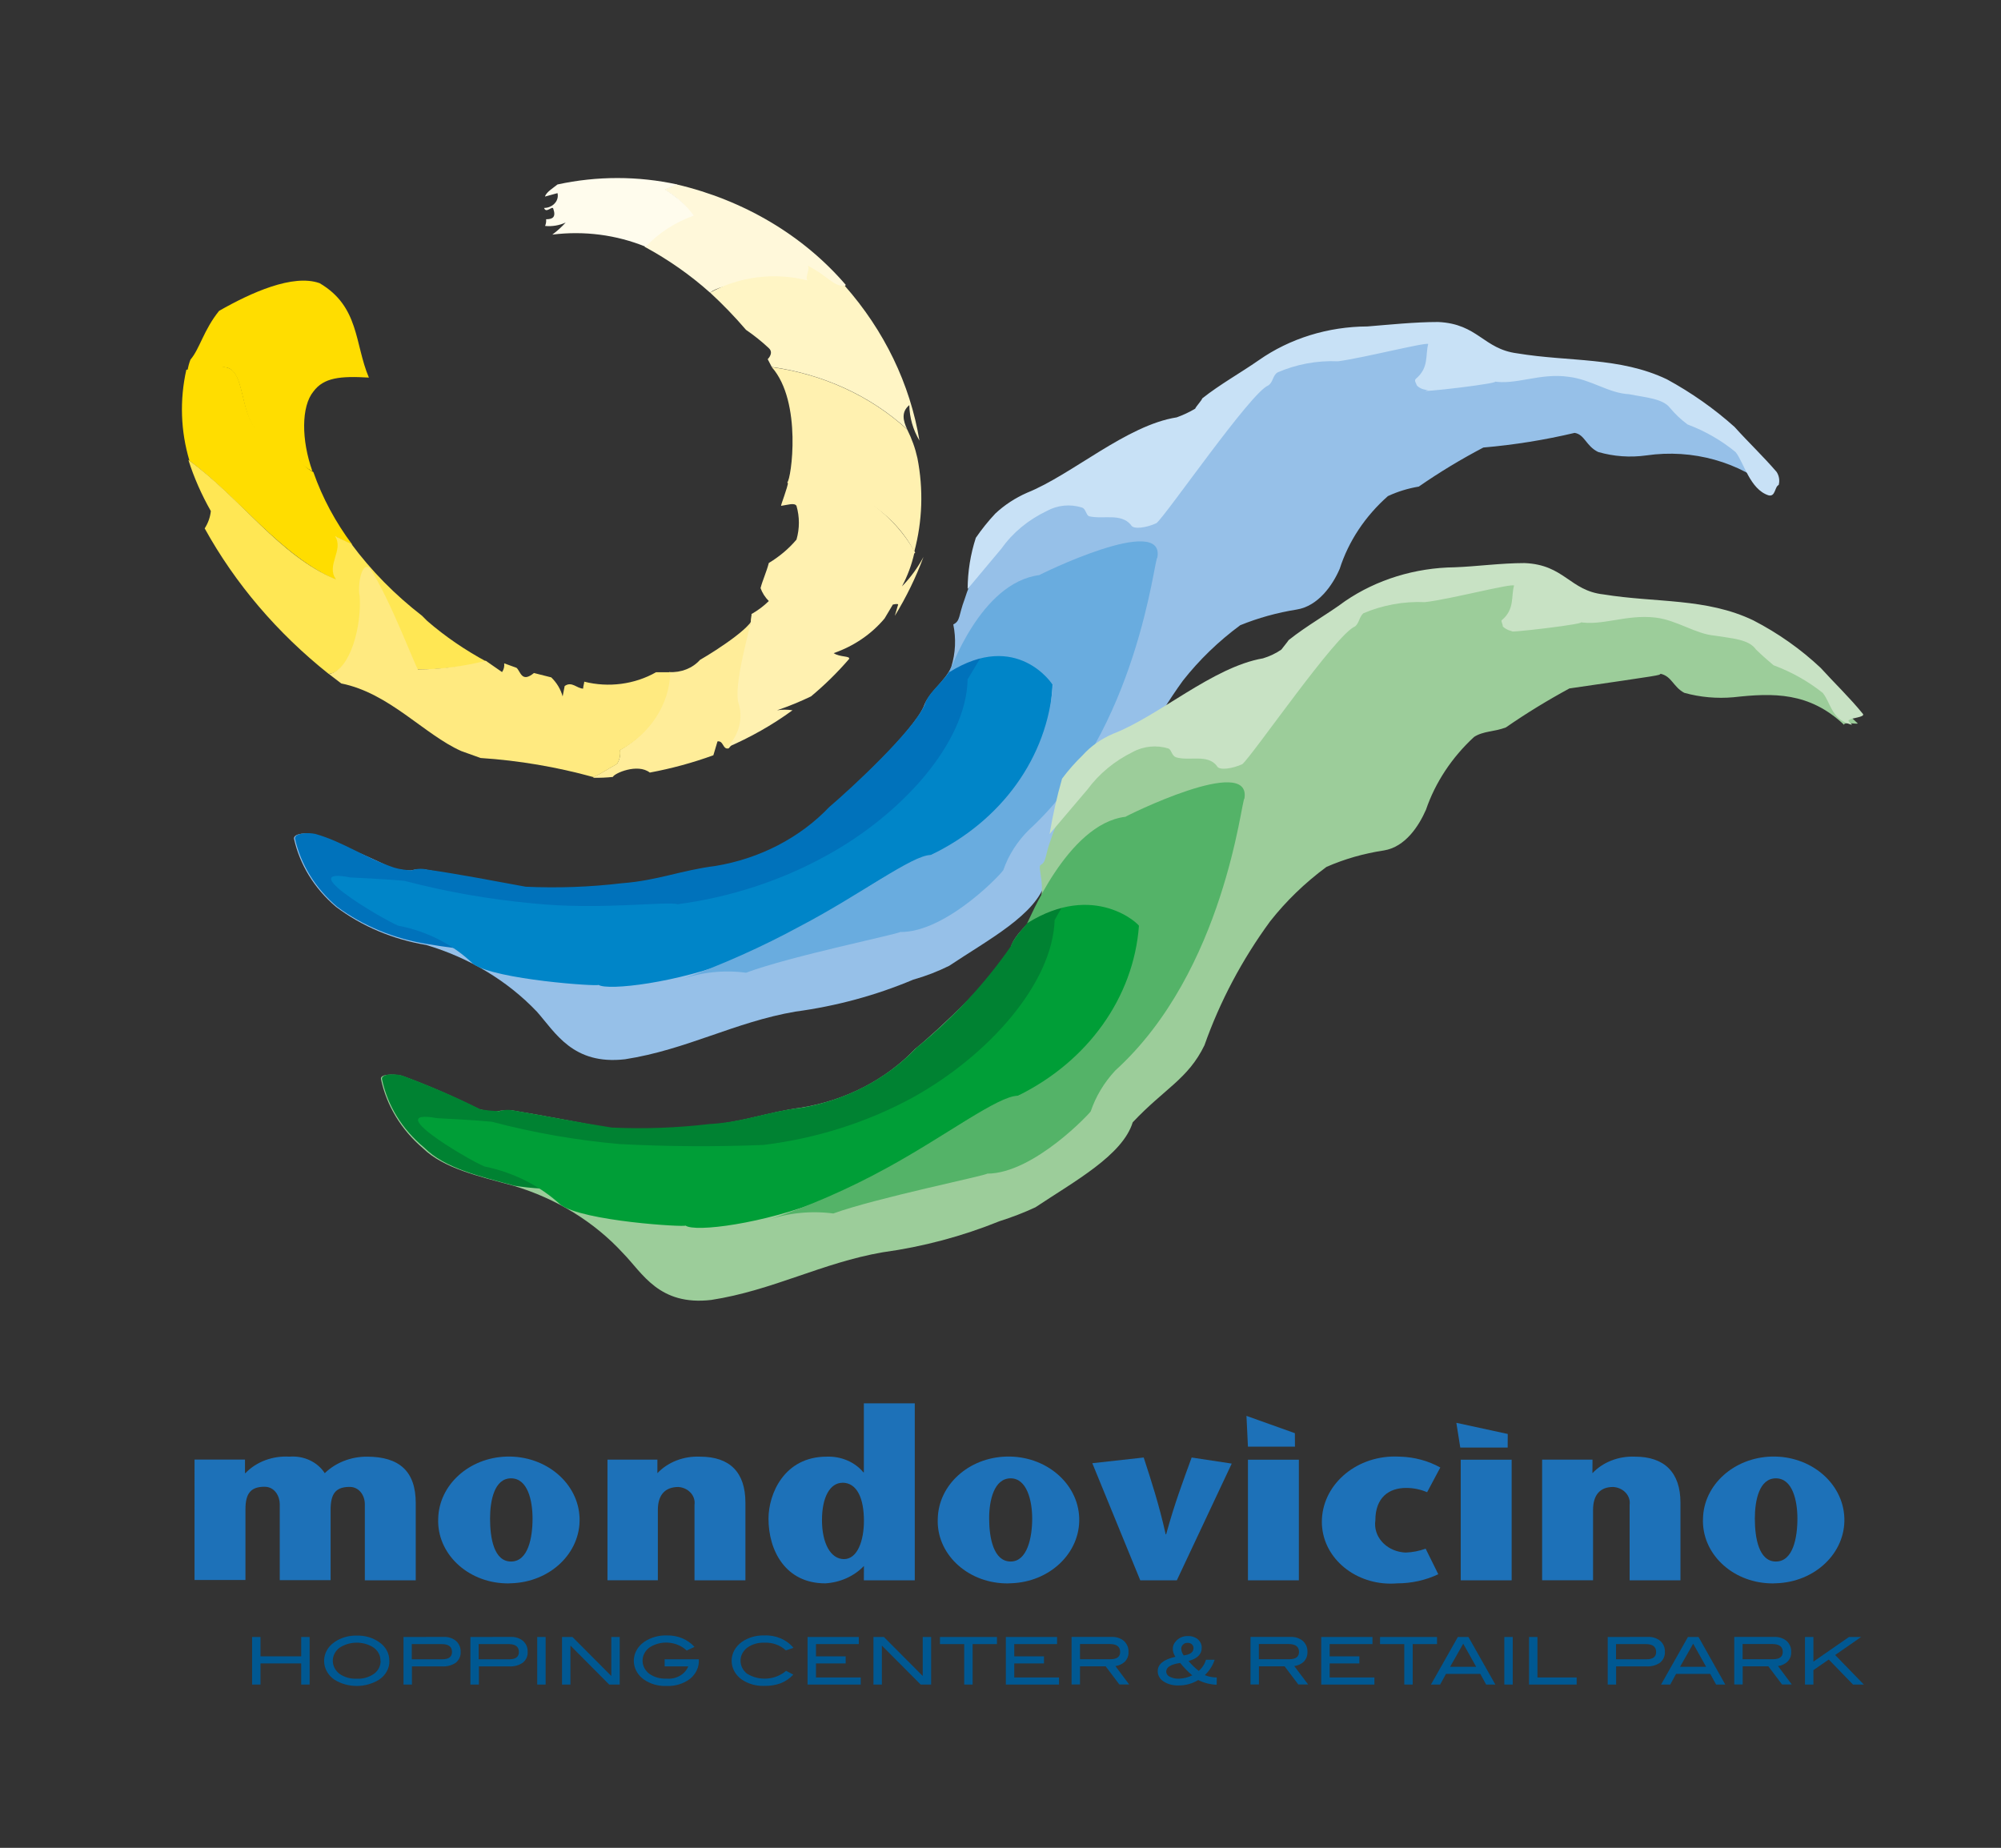 <?xml version="1.0" encoding="utf-8"?>
<!-- Generator: Adobe Illustrator 24.0.3, SVG Export Plug-In . SVG Version: 6.00 Build 0)  -->
<svg version="1.1" id="Livello_1" xmlns="http://www.w3.org/2000/svg" xmlns:xlink="http://www.w3.org/1999/xlink" x="0px" y="0px"
	 width="256.63px" height="237px" viewBox="0 0 256.63 237" enable-background="new 0 0 256.63 237" xml:space="preserve">
<rect x="0" y="0" width="256.63" height="237" fill="#333333" stroke="none"/>
<g>
	<defs>
		<rect id="SVGID_1_" x="-32.37" y="-26.99" width="327" height="293.05"/>
	</defs>
	<clipPath id="SVGID_2_">
		<use xlink:href="#SVGID_1_"  overflow="visible"/>
	</clipPath>
	<g clip-path="url(#SVGID_2_)">
		<path fill="#96C0E8" d="M185.78,42.64c-1.58-2.33-15.25,1.55-16.71,2.34c-9.46,1.56-24.6,20.99-24.71,20.22
			c-0.79-1.11-9.74-1.89-11.72-0.44c-4.32,3.09-7.44,7.33-8.93,12.1c-0.79,2.11-0.53,2.78-1.45,3.23c0.37,1.81,0.29,3.67-0.26,5.45
			c-0.79,1.89-2.91,3.22-3.55,5.11c-1.44,3.23-9.22,10.56-12.1,13c-3.78,3.92-8.93,6.59-14.61,7.56c-4.34,0.44-7.62,1.89-11.96,2.21
			c-4.14,0.48-8.31,0.63-12.48,0.44c-4.34-0.77-8.14-1.55-12.75-2.33c-0.62-0.08-1.25-0.04-1.85,0.11c-0.75-0.02-1.5-0.09-2.24-0.22
			c-3.29-1.61-6.67-3.05-10.13-4.34c-0.91-0.33-2.63-0.22-2.63,0.46c0.73,3.35,2.62,6.42,5.39,8.77c3.32,2.5,7.31,4.18,11.57,4.89
			c5.51,1.64,10.42,4.59,14.19,8.55c2.38,2.68,4.62,6.88,11.31,6.11c7.89-1.22,14.08-4.78,21.84-6.11c5.23-0.7,10.33-2.08,15.12-4.1
			c1.6-0.45,3.15-1.05,4.62-1.78c4.99-3.34,11.17-6.55,12.35-10.78c4.21-4.33,7.24-5.68,9.33-9.89c1.93-5.61,4.72-10.96,8.28-15.89
			c2.09-2.66,4.56-5.05,7.36-7.12c2.31-0.94,4.74-1.61,7.24-2.01c2.75-0.44,4.61-3.11,5.52-5.23c1.13-3.53,3.26-6.74,6.18-9.32
			c1.24-0.58,2.58-0.99,3.96-1.22c2.64-1.83,5.4-3.5,8.28-5.01c3.95-0.34,7.87-0.97,11.71-1.88c1.31,0.22,1.44,1.68,3.01,2.45
			c2,0.58,4.11,0.73,6.19,0.44c5.93-0.86,11.96,0.83,16.3,4.55c-0.13-0.44,0-0.89-0.38-1.11c-6.06-5.78-11.18-11.89-21.17-14.11
			c-1.18,0.1-2.38,0.1-3.56,0c-1.95-0.33-3.93-0.45-5.91-0.34C192.45,46.72,188.77,45.07,185.78,42.64"/>
		<path fill="#0072BB" d="M54.79,121.08c-4.25-0.68-8.23-2.32-11.56-4.78c-2.77-2.35-4.66-5.41-5.41-8.77c0-0.67,1.6-0.79,2.63-0.57
			c3.55,1,6.45,3.11,10.13,4.33c0.72,0.21,1.48,0.32,2.24,0.33c0.59-0.2,1.23-0.24,1.84-0.11c4.6,0.67,8.41,1.43,12.76,2.22
			c4.13,0.19,8.26,0.04,12.36-0.45c4.48-0.33,7.63-1.67,11.96-2.21c5.69-0.94,10.85-3.61,14.61-7.56
			c2.88-2.45,10.78-9.78,12.23-13.11c0.52-1.78,2.75-3.1,3.55-4.99c0,0,4.34-6.34,5.4-1c1.32,5.22-11.84,20.11-21.3,28.88
			C90.67,121.31,72.43,124.07,54.79,121.08"/>
		<path d="M125.41,87.41"/>
		<path fill="#0085C8" d="M124.1,87.09c0.14,0.11,7.36-13.99,10.64-9.22c0-0.11,2.64,19.99-6.43,27c-2.5,1.12-4.84,2.5-6.98,4.11
			c-4.6,1.56-8.87,3.81-12.61,6.67c-4.39,2.88-9.11,5.34-14.08,7.33c-7.76,3.11-16.7,4.11-17.88,3.34c0,0.23-13.15-0.66-16.05-2.66
			c-2.52-2.46-5.83-4.17-9.47-4.9c-0.26,0.23-14.33-7.78-6.31-6.22c0,0,4.75,0.22,6.96,0.44c5.37,1.41,10.88,2.37,16.45,2.89
			c8.55,0.89,17.34-0.32,18.53,0.11c6.77-0.89,13.26-3.01,19.08-6.22C115.55,104.53,123.96,95.32,124.1,87.09"/>
		<path fill="#69ACDF" d="M121.74,86.2c0.12,0,3.94-11.45,11.56-12.44c-0.12,0,16.18-8.01,15.13-2.23
			c-0.39-0.12-2.49,22.11-16.45,34.89c-1.49,1.47-2.61,3.21-3.28,5.11c0.27,0-7.22,8.11-13.28,8.01c0,0.22-14.08,3.1-19.74,5.22
			c-2.84-0.38-5.75-0.07-8.41,0.89c5.33-1.91,10.48-4.21,15.39-6.88c7.64-4,14.35-9.11,16.71-9.11c9.08-4.34,15-12.58,15.65-21.78
			c0-0.11-4.6-7.11-13.28-1.66"/>
		<path fill="#C8E1F6" d="M124.1,75.54c0.01-2.22,0.36-4.43,1.05-6.56c0.75-1.09,1.58-2.13,2.5-3.11c1.17-1.1,2.55-2,4.07-2.67
			c5.78-2.32,12.75-8.66,19.2-9.67c0.83-0.3,1.62-0.67,2.36-1.11c0.13-0.32,0.79-0.99,0.92-1.33c2.24-1.78,4.87-3.24,7.24-4.89
			c3.98-2.79,8.88-4.31,13.94-4.33c2.75-0.22,6.05-0.57,9.07-0.57c5.12,0.24,5.78,3.46,10.13,4.02c6.7,1.11,13.14,0.44,19.2,3.33
			c3.16,1.72,6.07,3.77,8.68,6.11c1.69,1.89,3.69,3.78,5.4,5.78c0.32,0.5,0.41,1.1,0.26,1.66c-0.53,0.23-0.4,1.56-1.31,1.33
			c-2.38-0.77-3.16-4.21-4.21-5.54c-1.81-1.49-3.9-2.7-6.17-3.55c-0.84-0.62-1.59-1.33-2.24-2.11c-0.92-1.22-3.14-1.34-5.26-1.77
			c-2.61-0.12-4.85-1.89-7.75-2.23c-3.68-0.54-6.84,1.12-9.72,0.57c2.48,0.11-10.92,1.67-8.29,1.11c-0.55,0.01-1.08-0.19-1.44-0.55
			c-0.13-0.34-0.4-0.67-0.13-0.89c1.69-1.43,1.18-3,1.57-4.45c-0.39-0.23-8.28,1.78-11.57,2.22c-2.68-0.12-5.35,0.38-7.76,1.43
			c-0.66,0.44-0.52,1.22-1.19,1.67c-2.24,0.89-13.02,16.54-14.32,17.65c-1.19,0.57-3.02,0.89-3.29,0.23
			c-1.31-1.56-3.55-0.67-5.39-1.11c-0.4-0.23-0.4-1-0.92-1.12c-1.49-0.47-3.14-0.3-4.48,0.45c-2.35,1.12-4.35,2.76-5.78,4.78
			L124.1,75.54z"/>
		<path fill="#9CCD9A" d="M196.83,73.64c-1.58-2.44-15.25,1.43-16.71,2.22c-9.47,1.55-24.45,21-24.58,20.33
			c-0.92-1.23-9.86-2.01-11.71-0.56c-4.37,3.08-7.55,7.32-9.08,12.11c-0.78,2.11-0.51,2.77-1.31,3.22c-0.4,0.34,0.79,2.78-0.26,5.45
			c-0.78,1.88-3.02,3.22-3.55,5.1c-1.45,3.23-9.34,10.68-12.25,13.01c-3.75,3.94-8.9,6.61-14.59,7.54
			c-4.34,0.57-7.51,1.89-11.97,2.23c-4.14,0.48-8.31,0.63-12.48,0.44c-4.21-0.78-8.16-1.56-12.75-2.33
			c-0.58-0.02-1.16,0.01-1.73,0.11c-0.52,0.22-1.71-0.11-2.37-0.22c-3.23-1.62-6.56-3.07-9.99-4.33c-1.06-0.22-2.77-0.22-2.64,0.44
			c0.71,3.4,2.6,6.51,5.4,8.89c2.63,2.56,7.11,3.57,11.58,4.79c5.51,1.64,10.38,4.64,14.07,8.66c2.5,2.55,4.6,6.77,11.31,5.99
			c7.89-1.22,14.21-4.77,21.98-6.11c5.18-0.71,10.22-2.06,14.99-3.99c1.58-0.5,3.12-1.09,4.6-1.78c5-3.33,11.18-6.67,12.48-10.9
			c4.07-4.33,7.1-5.55,9.2-9.88c1.98-5.61,4.81-10.96,8.41-15.88c2.05-2.61,4.49-4.97,7.24-7c2.33-1.02,4.81-1.73,7.36-2.11
			c2.76-0.45,4.48-3.13,5.4-5.22c1.2-3.51,3.32-6.71,6.17-9.34c1.18-0.77,2.63-0.66,4.08-1.22c2.61-1.81,5.33-3.47,8.15-5
			c12.22-1.78,11.44-1.66,11.69-1.88c1.45,0.33,1.6,1.66,3.03,2.44c2.04,0.57,4.19,0.76,6.32,0.57c5.12-0.57,9.72-0.68,14.19,3.54
			c-0.13-0.44,1.97,0,1.72-0.21c-6.19-5.67-11.18-11.78-21.31-14c-1.14,0.02-2.29-0.02-3.42-0.12c-1.95-0.32-3.94-0.44-5.92-0.33
			c-3.98-0.69-7.69-2.3-10.77-4.67"/>
		<path fill="#008232" d="M65.97,152.08c-4.48-1.22-8.93-2.23-11.58-4.9c-2.81-2.32-4.7-5.4-5.4-8.77c-0.12-0.66,1.6-0.78,2.65-0.44
			c3.43,1.26,6.76,2.7,10,4.32c0.78,0.12,1.58,0.2,2.37,0.22c0.55-0.16,1.14-0.2,1.71-0.11c4.6,0.78,8.42,1.55,12.75,2.22
			c4.17,0.19,8.35,0.04,12.48-0.45c4.33-0.22,7.63-1.65,11.97-2.11c5.69-1.01,10.83-3.71,14.6-7.66c4.68-3.81,8.76-8.19,12.1-13
			c0.64-1.78,2.77-3.22,3.55-5.11c1.87-0.19,3.72-0.52,5.52-1c-5.01,16.1-21.44,28.88-21.44,28.88S83.19,154.84,65.97,152.08"/>
		<path d="M136.59,118.3"/>
		<path fill="#009E37" d="M135.27,117.98c0,0.11,7.23-14.01,10.53-9.22c0,0,3.81,16.77-5.39,24.32c-2.04,2.76-4.74,5.07-7.89,6.79
			c-4.64,1.5-8.92,3.76-12.63,6.66c-4.38,2.95-9.16,5.42-14.21,7.33c-7.76,3.11-16.57,4.22-17.76,3.33c0,0.23-13.14-0.55-16.03-2.67
			c-2.62-2.41-5.95-4.1-9.6-4.88c-0.27,0.22-14.21-7.67-6.19-6.22c0,0,4.61,0.22,6.96,0.45c5.37,1.42,10.87,2.38,16.44,2.87
			c6.13,0.32,12.27,0.36,18.41,0.11c6.8-0.83,13.34-2.91,19.2-6.11c9.6-5.33,17.89-14.55,18.15-22.77"/>
		<path fill="#54B368" d="M131.72,118.42c0.13,0,5.12-12.78,12.63-13.66c-0.14,0,16.18-8.13,15.25-2.34
			c-0.39,0-2.49,22.11-16.57,34.89c-1.43,1.54-2.49,3.31-3.14,5.22c0.12,0-7.26,8-13.29,8c0,0.22-14.22,3.11-19.73,5.11
			c-2.89-0.38-5.85-0.07-8.57,0.89c5.41-1.8,10.61-4.07,15.53-6.78c7.49-4.1,14.2-9.21,16.71-9.21
			c8.99-4.41,14.84-12.62,15.53-21.78C146.19,118.64,140.4,112.97,131.72,118.42"/>
		<path fill="#C8E2C4" d="M134.61,106.98c0.4-2.39,0.93-4.77,1.6-7.11c0.79-1.06,1.67-2.06,2.63-2.99c1.06-1.18,2.41-2.13,3.94-2.78
			c5.79-2.22,12.76-8.56,19.2-9.66c0.85-0.26,1.64-0.63,2.35-1.12c0.15-0.21,0.8-0.99,0.94-1.22c2.37-1.89,5-3.33,7.24-5
			c4.04-2.76,8.97-4.28,14.06-4.34c2.77-0.1,5.93-0.54,8.96-0.54c5.12,0.21,5.78,3.54,10.12,4.02c6.72,1.09,13.15,0.43,19.2,3.32
			c3.2,1.65,6.11,3.71,8.65,6.1c1.71,1.89,3.69,3.78,5.41,5.89c0.38,0.44-1.6,0.55-1.72,0.78c-0.53,0.1,0.93,0.89,0,0.54
			c-2.36-0.77-2.36-2.66-3.42-4c-1.87-1.49-4.01-2.69-6.32-3.55c-0.78-0.67-1.44-1.23-2.24-2.01c-0.92-1.34-3.16-1.43-5.26-1.78
			c-2.5-0.21-4.87-1.99-7.63-2.32c-3.82-0.44-6.83,1.12-9.85,0.56c2.49,0.11-10.92,1.66-8.29,1.11c-0.28,0.22-1.19-0.22-1.45-0.55
			c0-0.33-0.26-0.67-0.13-0.78c1.71-1.43,1.17-3.11,1.58-4.44c-0.28-0.33-8.3,1.78-11.44,2.12c-2.72-0.12-5.43,0.38-7.89,1.43
			c-0.52,0.45-0.52,1.22-1.05,1.68c-2.38,0.88-13.15,16.55-14.47,17.67c-1.18,0.55-3.02,0.88-3.27,0.22
			c-1.2-1.56-3.56-0.57-5.26-1.11c-0.53-0.22-0.53-0.89-0.92-1.11c-1.53-0.48-3.22-0.32-4.6,0.44c-2.34,1.15-4.32,2.79-5.79,4.78
			L134.61,106.98z"/>
		<path fill="#FFF1B0" d="M98.98,47.09c6.6,0.91,12.69,3.72,17.37,8c0.59,1.17,1.03,2.4,1.31,3.67c0.78,3.98,0.65,8.06-0.4,11.99
			c-1.38-2.66-3.57-4.93-6.31-6.54c-0.52,1.32-1.58,3.89-2.49,3.66c-2.98-1.46-5.54-3.51-7.49-6
			C101.47,61.53,102.92,51.54,98.98,47.09"/>
		<path fill="#FFF8DA" d="M91.07,37.54c-2.52-2.26-5.35-4.24-8.4-5.89c1.61-1.8,3.68-3.21,6.05-4.11c-0.88-1.31-2.1-2.42-3.55-3.22
			l1.6-0.67c8.63,2.02,16.26,6.55,21.7,12.89C108.07,37.76,94.39,34.88,91.07,37.54"/>
		<path fill="#FFF5C5" d="M98.59,44.64c-0.9-0.84-1.87-1.62-2.91-2.33c-1.43-1.67-2.97-3.27-4.61-4.78
			c3.74-2.07,8.28-2.64,12.5-1.56c-0.4-0.33,0.41-1.56,0-1.9c2.5,1.23,3.42,2.78,4.75,2.56c5.09,5.76,8.4,12.62,9.6,19.88
			c-0.83-1.4-1.27-2.96-1.3-4.55c-1.06,0.88-0.8,1.99-0.27,3.11c-4.67-4.28-10.76-7.08-17.37-8l-0.52-1
			C98.85,45.65,99.1,45.09,98.59,44.64"/>
		<path fill="#FFED99" d="M79.51,96.2c3.82-2.19,6.18-5.93,6.31-10c1.52,0.09,3-0.49,3.95-1.56c2.12-1.22,7.63-4.78,6.72-5.78
			c-0.27-1.33-0.27,7.23-1.71,11.23c0.67,2.04,0.18,4.24-1.32,5.89c-0.78,0.22-0.64-1.01-1.44-0.89l-0.53,1.78
			c-2.64,0.96-5.36,1.7-8.15,2.22c-1.58-1.23-4.59,0.11-4.74,0.56c-0.83,0.09-1.66,0.12-2.49,0.11v-0.11
			c1.06-0.45,1.97-1.12,3.02-1.67c0.34-0.54,0.47-1.17,0.4-1.78"/>
		<path fill="#FFF1B0" d="M108.46,67.32c-2.91-1.31-5.43-3.21-7.36-5.55c-0.12,0.88-0.93,2.89-0.93,3.11c0.81-0.11,1.72-0.44,1.98,0
			c0.41,1.42,0.41,2.91,0,4.33c-0.99,1.17-2.19,2.18-3.55,3c-0.28,1.1-0.8,2.22-1.06,3.22c0.22,0.61,0.58,1.18,1.06,1.66
			c-0.66,0.65-1.41,1.21-2.24,1.68c0.4,0.33-2.24,8.11-1.7,11.22c0.71,2.06,0.16,4.3-1.45,5.89c3.01-1.29,5.84-2.89,8.43-4.78
			c-0.66-0.1-1.33-0.1-1.98,0c1.49-0.51,2.94-1.1,4.35-1.78c1.77-1.47,3.39-3.07,4.87-4.78c0.26-0.44-1.18-0.22-1.96-0.77
			c2.6-0.9,4.86-2.45,6.53-4.45l1.06-1.78c0.52-0.11,0.78-0.11,0.64,0.12l-0.39,1.33c1.48-2.41,2.71-4.94,3.68-7.56
			c-0.73,1.37-1.65,2.64-2.76,3.78c0.71-1.34,1.24-2.76,1.57-4.22l0.13-0.11c-1.55-2.8-3.85-5.21-6.7-7.01
			c-0.52,1.46-1.32,3.66-2.24,3.44"/>
		<path fill="#FFDD00" d="M28.1,39.87c4.08-2.33,9.47-4.77,12.89-3.55c5.12,3,4.48,7.78,6.32,12.11c-3.68-0.22-5.79,0-7.11,1.78
			c-1.57,1.9-1.57,6.22-0.13,10.23c-3.02-1.45-2.62-5-6.03-6.67c-0.53,0-0.93,0.79-1.33,1.23c-1.84-2.34-1.44-7-3.42-7.79
			c-1.3-0.44-3.27,0.22-5.24,0.34c0.07-0.49,0.2-0.97,0.38-1.43C25.6,44.77,26.12,42.32,28.1,39.87"/>
		<path fill="#FFDD00" d="M32.7,54.87c0.4-0.55,0.79-1.43,1.33-1.43c3.55,1.67,3.16,5.55,6.16,7.11c1.16,3.31,2.85,6.45,5.01,9.33
			l-2.1-1.01c1.18,1.66-1.32,3.78,0.14,5.56c-7.24-3.11-12.37-10.44-18.94-15.33c-1.14-3.81-1.27-7.81-0.4-11.68
			c1.98-0.09,3.95-0.77,5.39-0.22C31.26,47.87,30.86,52.42,32.7,54.87"/>
		<path fill="#FFE754" d="M43.09,74.31c-1.32-1.78,1.05-3.79-0.13-5.55l2.1,1c2.54,3.43,5.59,6.53,9.07,9.22l0.67,0.67
			c2.31,2,4.88,3.75,7.63,5.23c-2.93,0.67-5.94,1-8.96,0.99c-2.1-4.34-4.08-8.78-6.05-12.99c0.79,1.43-1.45,2.55-1.19,3.55
			c0.26,3.78-1.05,9.67-4.07,10.01c-6.6-5.25-12-11.59-15.91-18.67c0.44-0.68,0.71-1.44,0.79-2.22c-1.19-2.1-2.16-4.29-2.88-6.56
			C30.86,63.85,35.86,71.31,43.09,74.31"/>
		<path fill="#FFEA80" d="M53.62,85.86c2.94-0.02,5.86-0.39,8.68-1.11c0.64,0.44,1.43,1,2.09,1.45c0.23-0.34,0.32-0.73,0.27-1.12
			l1.58,0.57c0.53,0.44,0.64,1.99,2.24,0.67l2.22,0.56c0.71,0.69,1.21,1.53,1.46,2.44l0.26-1.33c0.92-0.66,1.58,0.33,2.37,0.33
			c0-0.33,0.14-0.66,0.14-0.89c3.12,0.79,6.47,0.35,9.21-1.21h1.83c-0.11,4.1-2.54,7.86-6.44,10c0.08,0.62-0.06,1.24-0.4,1.78
			c-1.05,0.55-1.97,1.22-3.02,1.67c-4.71-1.3-9.56-2.13-14.47-2.45l-2.48-0.89c-4.75-2.11-9.22-7.44-15.39-8.67l-1.58-1.21
			c2.76-0.46,4.21-6.23,3.94-10.01c-0.27-1,0.13-4.55,1.32-3.55c2.63,3.99,6.05,13.22,6.18,12.99"/>
		<path fill="#FFFCED" d="M85.3,24.32c1.47,0.87,2.72,2.01,3.68,3.33c-2.39,0.86-4.51,2.23-6.17,4c-3.74-1.53-7.9-2.07-11.97-1.56
			c0.63-0.47,1.2-0.99,1.71-1.55c-0.81,0.37-1.73,0.53-2.64,0.44c0.11-0.27,0.16-0.57,0.13-0.86c0.79,0,1.31-0.23,0.92-1.35
			c-0.12-0.44-0.92,0.67-1.18-0.1c0.97,0,1.76-0.71,1.76-1.58c0-0.11-0.01-0.21-0.04-0.32l-1.6,0.44c0.13-0.55,1.05-1.1,1.6-1.55
			c5.05-1.1,10.32-1.1,15.36,0L85.3,24.32z"/>
		<path fill="#1D71B8" d="M31.41,188.95h0.06c1.4-1.47,3.5-2.25,5.65-2.12c1.84-0.15,3.61,0.68,4.53,2.12
			c1.39-1.35,3.34-2.12,5.39-2.12c4.2,0,6.28,1.89,6.28,5.96v9.9h-6.53v-9.75c0-1.17-0.75-2.23-1.94-2.23
			c-1.82,0-2.45,0.89-2.45,2.95v9.01h-6.52v-9.75c0-1-0.64-2.23-1.95-2.23c-1.75,0-2.45,0.83-2.45,2.89v9.07h-6.53V187.2h6.47
			V188.95z"/>
		<path fill="#1D71B8" d="M65.54,203.07c5.01-0.14,8.94-3.88,8.79-8.37c-0.15-4.49-4.33-8.01-9.34-7.88
			c-4.83,0.13-8.69,3.63-8.79,7.96c-0.18,4.42,3.67,8.13,8.6,8.3C65.05,203.09,65.29,203.09,65.54,203.07 M65.54,189.61
			c2.14,0,2.76,2.84,2.76,5.16c0,2.46-0.56,5.51-2.76,5.51c-2.21,0-2.69-3.05-2.69-5.51C62.85,192.44,63.41,189.61,65.54,189.61"/>
		<path fill="#1D71B8" d="M84.31,188.95c1.35-1.43,3.37-2.21,5.46-2.12c3.84,0,5.83,2.01,5.83,5.9v9.96h-6.53v-9.68
			c0.16-1.12-0.72-2.14-1.96-2.28c-0.03,0-0.07-0.01-0.1-0.01c-1.7,0-2.64,1-2.64,2.95v9.01h-6.46v-15.47h6.4V188.95z"/>
		<path fill="#1D71B8" d="M110.79,202.69h6.53v-22.7h-6.53v8.85h-0.06c-1.1-1.33-2.86-2.08-4.71-2.01c-5.46,0-7.46,4.79-7.46,7.96
			c0,4.02,2.13,8.29,7.28,8.29c1.92-0.11,3.71-0.92,4.96-2.23L110.79,202.69z M108.03,190.17c1.89,0,2.77,2.01,2.77,4.9
			c0,2.51-0.82,4.9-2.56,4.9c-1.7,0-2.82-2.01-2.82-5c0-3,1.06-4.79,2.63-4.79"/>
		<path fill="#1D71B8" d="M129.62,203.07c5.01-0.14,8.94-3.89,8.79-8.38c-0.15-4.49-4.34-8.01-9.35-7.87
			c-4.83,0.13-8.69,3.63-8.79,7.96c-0.2,4.41,3.63,8.12,8.55,8.3C129.08,203.09,129.35,203.09,129.62,203.07 M129.62,189.61
			c2.07,0,2.76,2.84,2.76,5.16c0,2.46-0.64,5.51-2.76,5.51c-2.2,0-2.76-3.05-2.76-5.51C126.85,192.44,127.49,189.61,129.62,189.61"
			/>
		<path fill="#1D71B8" d="M146.24,202.69l-6.15-15.02l6.59-0.73c0.96,2.95,1.95,5.96,2.82,9.85h0.06c1.06-3.9,2.2-6.9,3.27-9.85
			l5.14,0.78l-7.04,14.97H146.24z"/>
	</g>
</g>
<rect x="160.05" y="187.22" fill="#1D71B8" width="6.53" height="15.47"/>
<g>
	<defs>
		<rect id="SVGID_3_" x="-32.37" y="-26.99" width="327" height="293.05"/>
	</defs>
	<clipPath id="SVGID_4_">
		<use xlink:href="#SVGID_3_"  overflow="visible"/>
	</clipPath>
	<g clip-path="url(#SVGID_4_)">
		<path fill="#1D71B8" d="M184.46,201.91c-1.62,0.77-3.43,1.17-5.27,1.17c-4.86,0.41-9.16-2.78-9.62-7.13
			c-0.03-0.24-0.04-0.48-0.04-0.72c-0.02-4.64,4.16-8.41,9.34-8.42c0.23,0,0.47,0.01,0.7,0.02c1.82,0.05,3.6,0.53,5.15,1.39
			l-1.69,3.17c-0.84-0.36-1.76-0.55-2.69-0.55c-2.21,0-3.95,1.22-3.95,4.17c-0.29,2,1.29,3.83,3.52,4.09
			c0.12,0.01,0.24,0.02,0.37,0.03c0.88-0.03,1.75-0.2,2.56-0.5L184.46,201.91z"/>
	</g>
</g>
<rect x="187.34" y="187.22" fill="#1D71B8" width="6.53" height="15.47"/>
<g>
	<defs>
		<rect id="SVGID_5_" x="-32.37" y="-26.99" width="327" height="293.05"/>
	</defs>
	<clipPath id="SVGID_6_">
		<use xlink:href="#SVGID_5_"  overflow="visible"/>
	</clipPath>
	<g clip-path="url(#SVGID_6_)">
		<path fill="#1D71B8" d="M204.23,188.95c1.35-1.43,3.37-2.21,5.46-2.12c3.76,0,5.83,2.01,5.83,5.9v9.96H209v-9.68
			c0.16-1.12-0.73-2.14-1.98-2.28c-0.05-0.01-0.1-0.01-0.15-0.01c-1.64,0-2.56,1-2.56,2.95v9.01h-6.53v-15.47h6.46L204.23,188.95z"
			/>
		<path fill="#1D71B8" d="M227.76,203.07c5.01-0.14,8.94-3.89,8.78-8.38c-0.16-4.49-4.34-8.01-9.35-7.87
			c-4.82,0.14-8.69,3.63-8.78,7.96c-0.18,4.42,3.66,8.13,8.59,8.3C227.25,203.09,227.5,203.09,227.76,203.07 M227.76,189.61
			c2.13,0,2.76,2.84,2.76,5.16c0,2.46-0.56,5.51-2.76,5.51c-2.2,0-2.7-3.05-2.7-5.51C225.06,192.44,225.62,189.61,227.76,189.61"/>
	</g>
</g>
<path fill="#1D71B8" d="M166.08,185.55h-6.03l-0.19-3.95l6.21,2.22L166.08,185.55z"/>
<path fill="#1D71B8" d="M193.36,185.66h-6.08l-0.5-3.17l6.59,1.43L193.36,185.66z"/>
<path fill="#005892" d="M39.71,216.06h-1.08v-2.71h-5.22v2.71h-1.08v-6.1h1.08v2.48h5.22v-2.48h1.08V216.06z"/>
<g>
	<defs>
		<rect id="SVGID_7_" x="-32.37" y="-26.99" width="327" height="293.05"/>
	</defs>
	<clipPath id="SVGID_8_">
		<use xlink:href="#SVGID_7_"  overflow="visible"/>
	</clipPath>
	<g clip-path="url(#SVGID_8_)">
		<path fill="#005892" d="M48.79,213c0.02-0.69-0.34-1.34-0.96-1.74c-1.3-0.79-3.02-0.76-4.29,0.08c-1.03,0.79-1.15,2.18-0.26,3.11
			c0.08,0.08,0.16,0.15,0.24,0.22c0.63,0.45,1.43,0.68,2.24,0.64c0.8,0.04,1.59-0.19,2.22-0.64c0.55-0.41,0.85-1.03,0.83-1.67
			 M49.94,213c0.03,0.95-0.46,1.86-1.32,2.43c-1.72,1.08-4.02,1.08-5.74,0c-1.48-1.03-1.75-2.95-0.6-4.27
			c0.18-0.21,0.39-0.39,0.62-0.55c0.82-0.56,1.83-0.86,2.86-0.83c1.03-0.03,2.04,0.26,2.85,0.83c0.85,0.56,1.34,1.46,1.32,2.41"/>
		<path fill="#005892" d="M56.72,212.82c0.83,0,1.25-0.31,1.25-0.94c0-0.67-0.44-1.01-1.32-1.01h-3.84v1.95L56.72,212.82z
			 M56.91,209.95c0.58-0.03,1.15,0.16,1.58,0.52c0.4,0.37,0.61,0.87,0.59,1.39c0.04,0.52-0.19,1.03-0.61,1.39
			c-0.5,0.35-1.13,0.52-1.76,0.48h-3.88v2.33h-1.08v-6.1L56.91,209.95z"/>
		<path fill="#005892" d="M65.3,212.82c0.84,0,1.25-0.31,1.25-0.94c0-0.67-0.44-1.01-1.32-1.01h-3.84v1.95L65.3,212.82z
			 M65.49,209.95c0.59-0.03,1.17,0.16,1.6,0.52c0.4,0.37,0.61,0.87,0.58,1.39c0.04,0.52-0.18,1.03-0.61,1.39
			c-0.5,0.35-1.13,0.52-1.76,0.48h-3.88v2.33h-1.09v-6.1L65.49,209.95z"/>
	</g>
</g>
<rect x="68.9" y="209.96" fill="#005892" width="1.08" height="6.1"/>
<path fill="#005892" d="M79.47,216.06h-1.34l-4.97-5v5h-1.08v-6.1h1.34l4.98,5v-5h1.08V216.06z"/>
<g>
	<defs>
		<rect id="SVGID_9_" x="-32.37" y="-26.99" width="327" height="293.05"/>
	</defs>
	<clipPath id="SVGID_10_">
		<use xlink:href="#SVGID_9_"  overflow="visible"/>
	</clipPath>
	<g clip-path="url(#SVGID_10_)">
		<path fill="#005892" d="M89.63,212.92c0.04,0.91-0.38,1.8-1.14,2.41c-0.84,0.64-1.92,0.96-3.02,0.91
			c-1.04,0.04-2.06-0.25-2.88-0.82c-1.48-1.04-1.74-2.97-0.57-4.3c0.17-0.2,0.37-0.37,0.59-0.53c0.84-0.57,1.88-0.87,2.94-0.83
			c1.37-0.03,2.67,0.52,3.52,1.47l-1,0.47c-1.23-1.17-3.22-1.36-4.69-0.45c-1.08,0.73-1.29,2.11-0.47,3.08
			c0.1,0.12,0.21,0.23,0.34,0.33c0.62,0.45,1.41,0.68,2.21,0.64c1.23,0.12,2.39-0.53,2.81-1.57h-3.03v-0.91h4.38L89.63,212.92z"/>
		<path fill="#005892" d="M101.77,211.35l-0.98,0.33c-0.72-0.68-1.73-1.04-2.77-0.99c-0.8-0.03-1.58,0.2-2.2,0.65
			c-1.03,0.8-1.13,2.2-0.24,3.12c0.07,0.08,0.15,0.15,0.24,0.21c1.55,0.97,3.64,0.81,4.99-0.37l0.93,0.48
			c-0.43,0.48-0.98,0.86-1.6,1.11c-0.67,0.24-1.39,0.36-2.12,0.34c-1.04,0.04-2.05-0.25-2.88-0.81c-1.49-1.05-1.74-2.98-0.57-4.31
			c0.17-0.2,0.37-0.37,0.59-0.53c0.82-0.56,1.82-0.85,2.85-0.82c1.47-0.07,2.88,0.53,3.75,1.59"/>
	</g>
</g>
<path fill="#005892" d="M110.39,216.06h-6.82v-6.1h6.57v0.91h-5.49v1.57h3.81v0.91h-3.81v1.8h5.74V216.06z"/>
<path fill="#005892" d="M119.42,216.06h-1.34l-4.98-5v5h-1.08v-6.1h1.34l4.98,5v-5h1.08L119.42,216.06z"/>
<path fill="#005892" d="M127.85,210.87h-3.11v5.19h-1.08v-5.19h-3.11v-0.91h7.31V210.87z"/>
<path fill="#005892" d="M135.81,216.06H129v-6.1h6.57v0.91h-5.49v1.57h3.81v0.91h-3.81v1.8h5.74V216.06z"/>
<g>
	<defs>
		<rect id="SVGID_11_" x="-32.37" y="-26.99" width="327" height="293.05"/>
	</defs>
	<clipPath id="SVGID_12_">
		<use xlink:href="#SVGID_11_"  overflow="visible"/>
	</clipPath>
	<g clip-path="url(#SVGID_12_)">
		<path fill="#005892" d="M142.41,212.81c0.84,0,1.25-0.31,1.25-0.94c0-0.67-0.45-1.01-1.35-1.01h-3.8v1.95L142.41,212.81z
			 M144.82,216.05h-1.26l-1.76-2.33h-3.29v2.33h-1.08v-6.1h5.12c0.59-0.03,1.17,0.16,1.6,0.52c0.4,0.38,0.61,0.89,0.58,1.41
			c0.03,0.45-0.14,0.9-0.47,1.25c-0.32,0.3-0.75,0.5-1.21,0.56L144.82,216.05z"/>
		<path fill="#005892" d="M151.82,212.32c0.84-0.1,1.25-0.42,1.25-0.96c0-0.17-0.08-0.34-0.21-0.46c-0.14-0.13-0.33-0.19-0.53-0.19
			c-0.23-0.01-0.45,0.07-0.6,0.22c-0.16,0.15-0.25,0.36-0.23,0.57c0.02,0.3,0.13,0.58,0.32,0.83 M152.91,214.88
			c-0.57-0.48-1.09-1.02-1.55-1.59c-1.19,0.17-1.79,0.54-1.79,1.1c0,0.28,0.17,0.53,0.44,0.66c0.37,0.19,0.78,0.28,1.2,0.26
			C151.81,215.28,152.39,215.14,152.91,214.88 M156.04,216.09c-0.83-0.04-1.64-0.24-2.37-0.61c-0.75,0.47-1.65,0.71-2.56,0.69
			c-0.68,0.03-1.35-0.16-1.9-0.52c-0.46-0.3-0.74-0.79-0.73-1.31c0-0.89,0.75-1.5,2.27-1.84c-0.21-0.3-0.33-0.66-0.34-1.02
			c0-0.34,0.12-0.67,0.36-0.93c0.36-0.46,0.95-0.73,1.58-0.71c0.47-0.02,0.93,0.13,1.28,0.42c0.33,0.29,0.51,0.69,0.49,1.11
			c0,0.8-0.56,1.36-1.69,1.67c0.39,0.46,0.82,0.89,1.31,1.27c0.45-0.39,0.77-0.89,0.93-1.43h1.11c-0.24,0.74-0.67,1.41-1.26,1.97
			c0.48,0.2,1,0.3,1.53,0.3L156.04,216.09z"/>
		<path fill="#005892" d="M165.35,212.81c0.84,0,1.25-0.31,1.25-0.94c0-0.67-0.45-1.01-1.35-1.01h-3.8v1.95L165.35,212.81z
			 M167.77,216.05h-1.26l-1.76-2.33h-3.29v2.33h-1.08v-6.1h5.12c0.59-0.03,1.16,0.16,1.6,0.52c0.4,0.38,0.61,0.89,0.58,1.41
			c0.02,0.45-0.14,0.9-0.47,1.25c-0.32,0.3-0.75,0.5-1.22,0.56L167.77,216.05z"/>
	</g>
</g>
<path fill="#005892" d="M176.27,216.06h-6.82v-6.1h6.57v0.91h-5.49v1.57h3.81v0.91h-3.81v1.8h5.74V216.06z"/>
<path fill="#005892" d="M184.29,210.87h-3.11v5.19h-1.08v-5.19h-3.11v-0.91h7.31V210.87z"/>
<path fill="#005892" d="M189.32,213.78l-1.66-2.96l-1.68,2.96H189.32z M191.78,216.06h-1.18l-0.75-1.37h-4.4l-0.75,1.37h-1.18
	l3.45-6.1h1.36L191.78,216.06z"/>
<rect x="192.93" y="209.96" fill="#005892" width="1.08" height="6.1"/>
<path fill="#005892" d="M202.21,216.06h-6.11v-6.1h1.08v5.19h5.03V216.06z"/>
<g>
	<defs>
		<rect id="SVGID_13_" x="-32.37" y="-26.99" width="327" height="293.05"/>
	</defs>
	<clipPath id="SVGID_14_">
		<use xlink:href="#SVGID_13_"  overflow="visible"/>
	</clipPath>
	<g clip-path="url(#SVGID_14_)">
		<path fill="#005892" d="M211.15,212.82c0.84,0,1.25-0.31,1.25-0.94c0-0.67-0.44-1.01-1.32-1.01h-3.82v1.95L211.15,212.82z
			 M211.34,209.95c0.59-0.03,1.17,0.16,1.6,0.52c0.4,0.37,0.61,0.87,0.58,1.39c0.04,0.52-0.19,1.03-0.61,1.39
			c-0.5,0.35-1.13,0.52-1.76,0.48h-3.88v2.33h-1.08v-6.1L211.34,209.95z"/>
	</g>
</g>
<path fill="#005892" d="M218.81,213.78l-1.66-2.96l-1.68,2.96H218.81z M221.27,216.06h-1.18l-0.75-1.37h-4.38l-0.75,1.37h-1.18
	l3.45-6.1h1.36L221.27,216.06z"/>
<g>
	<defs>
		<rect id="SVGID_15_" x="-32.37" y="-26.99" width="327" height="293.05"/>
	</defs>
	<clipPath id="SVGID_16_">
		<use xlink:href="#SVGID_15_"  overflow="visible"/>
	</clipPath>
	<g clip-path="url(#SVGID_16_)">
		<path fill="#005892" d="M227.39,212.81c0.84,0,1.25-0.31,1.25-0.94c0-0.67-0.45-1.01-1.35-1.01h-3.8v1.95L227.39,212.81z
			 M229.8,216.05h-1.25l-1.76-2.33h-3.29v2.33h-1.08v-6.1h5.12c0.59-0.03,1.16,0.16,1.6,0.52c0.4,0.38,0.61,0.89,0.58,1.41
			c0.03,0.46-0.14,0.9-0.48,1.25c-0.32,0.3-0.75,0.5-1.21,0.56L229.8,216.05z"/>
	</g>
</g>
<path fill="#005892" d="M239.04,216.06h-1.39l-3.11-3.21l-1.97,1.36v1.85h-1.08v-6.1h1.08v3.16l4.56-3.16h1.56l-3.33,2.31
	L239.04,216.06z"/>
</svg>
